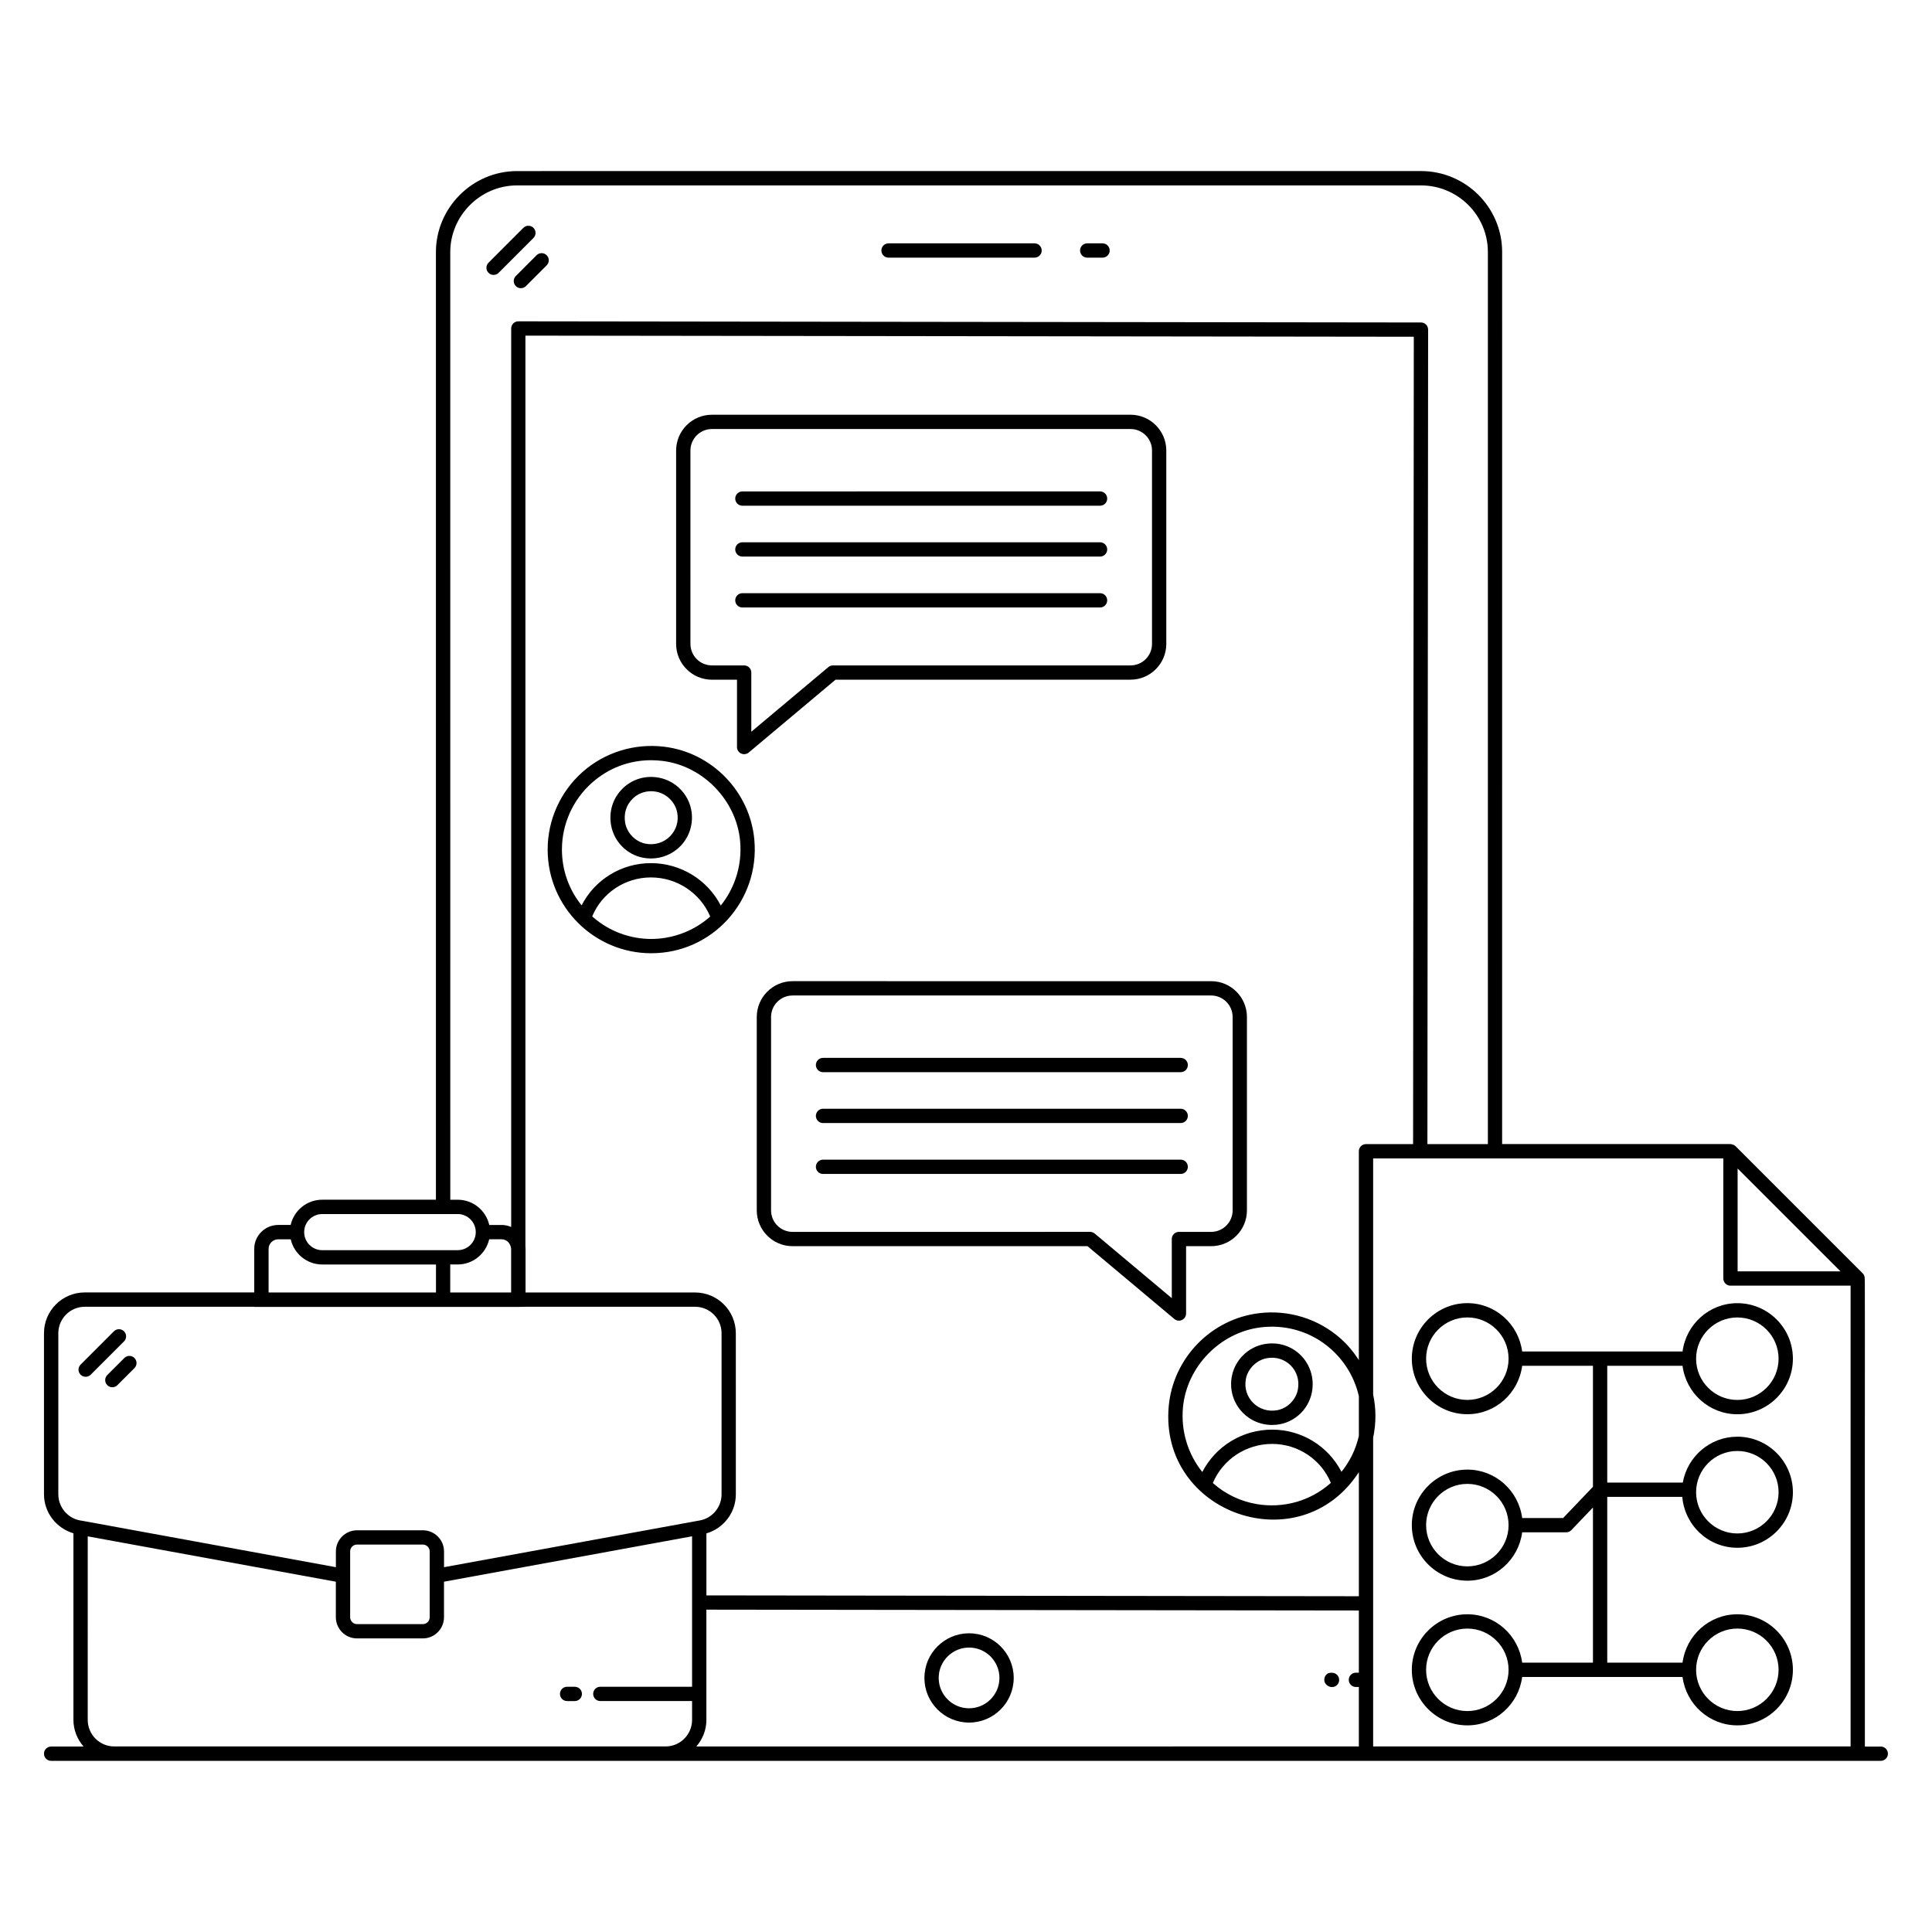 <?xml version="1.0" encoding="UTF-8"?>
<!-- Uploaded to: ICON Repo, www.iconrepo.com, Generator: ICON Repo Mixer Tools -->
<svg fill="#000000" width="800px" height="800px" version="1.1" viewBox="144 144 512 512" xmlns="http://www.w3.org/2000/svg">
 <g>
  <path d="m642.43 606.86h-4.219c-0.039-127.71 0.082-123.87-0.098-124.54-0.086-0.328-0.227-0.629-0.461-0.859l-33.723-33.719c-0.234-0.234-0.539-0.375-0.867-0.461-0.078-0.02-0.145-0.035-0.227-0.047-0.086-0.012-0.16-0.051-0.25-0.051h-60.508l0.004-236.41c0-11.824-9.652-21.441-21.52-21.441l-239.52 0.004c-12.008 0-21.516 9.895-21.516 21.441v251.16h-30.145c-4.078 0-7.484 2.867-8.352 6.688h-3.289c-3.508 0-6.363 2.836-6.363 6.324v11.555l-44.922 0.004c-5.953 0-10.797 4.84-10.797 10.793v42.691c0 4.824 3.215 8.98 7.801 10.348v49.426c0 2.719 1.039 5.18 2.691 7.086h-8.598c-1.047 0-1.895 0.848-1.895 1.895 0 1.047 0.848 1.895 1.895 1.895h484.87c1.047 0 1.895-0.848 1.895-1.895 0-1.047-0.848-1.895-1.895-1.895zm-475.18-55.711 65.754 12.02v9.414c0 3.094 2.519 5.613 5.613 5.613h17.434c3.094 0 5.613-2.519 5.613-5.613v-9.418l65.746-12.031v39.871h-24.316c-1.047 0-1.895 0.848-1.895 1.895s0.848 1.895 1.895 1.895h24.316v4.981c0 3.883-3.144 7.047-7.012 7.047h-146.14c-3.863 0-7.008-3.164-7.008-7.047zm69.543 21.438v-17.438c0-1.008 0.816-1.824 1.824-1.824h17.434c1.008 0 1.824 0.816 1.824 1.824v17.438c0 1.008-0.816 1.824-1.824 1.824h-17.434c-1.004 0-1.824-0.82-1.824-1.824zm91.414-86.07h-44.93v-11.555c0-0.184-0.004-0.426-0.035-0.566v-241.45l235.43 0.297-0.188 213.95h-12.48c-1.047 0-1.895 0.848-1.895 1.895v55.344c-1.348-2.102-2.961-4.047-4.863-5.734-5.883-5.207-13.746-7.652-21.613-6.688-12.703 1.543-22.758 11.918-23.91 24.672-2.559 28.438 34.746 41.543 50.391 17.449v32.887l-172.91-0.223v-16.43c4.57-1.344 7.801-5.512 7.801-10.352l-0.004-42.699c0-5.953-4.84-10.793-10.793-10.793zm-62.922-7.418c4.074 0 7.481-2.863 8.352-6.676h3.316c1.234 0 2.289 0.949 2.5 2.402v11.691h-16.137v-7.418zm65.914 120.68v-6.801c0-0.027 0.016-0.047 0.016-0.074s-0.012-0.047-0.016-0.074v-22.258l172.91 0.223v16.48h-0.781c-1.047 0-1.895 0.848-1.895 1.895s0.848 1.895 1.895 1.895h0.781v15.758l-175.57 0.004c1.637-1.898 2.664-4.344 2.664-7.047zm168.3-65.73c-3.488-6.793-10.523-11.184-18.363-11.184-7.902 0-14.992 4.41-18.516 11.23-3.832-4.781-5.688-10.859-5.125-17.074 0.977-10.805 9.832-19.941 20.598-21.254 12.703-1.531 23.422 6.867 26.02 18.227v10.535c-0.789 3.481-2.352 6.719-4.613 9.52zm-22.512 8.539c-4.348-0.746-8.219-2.668-11.344-5.375-0.074-0.066-0.148-0.133-0.227-0.203 2.633-6.246 8.801-10.359 15.715-10.359 6.856 0 12.961 4.102 15.562 10.32-0.074 0.066-0.148 0.137-0.227 0.203-5.231 4.57-12.316 6.644-19.48 5.414zm154.76-61.672h-27.262v-27.258zm-29.152 3.789h31.832v122.11h-126.53v-37.82-43.996c0.797-3.773 0.82-7.602 0-11.449v-62.562h92.801v31.828c0 1.047 0.848 1.895 1.895 1.895zm-339.27-273.92c0-9.5 7.836-17.652 17.727-17.652h239.52c9.777 0 17.73 7.922 17.73 17.652v236.41h-16.023l0.188-215.84c0-1.043-0.848-1.895-1.891-1.895-29.969-0.039-211.12-0.27-239.21-0.305-1.047 0-1.895 0.848-1.895 1.895v238.11c-0.77-0.332-1.609-0.531-2.5-0.531h-3.312c-0.863-3.82-4.273-6.688-8.355-6.688h-1.969zm-33.934 254.95h35.902c2.641 0 4.789 2.144 4.789 4.785s-2.148 4.789-4.789 4.789h-3.824c-0.012 0-0.023-0.008-0.035-0.008-0.012 0-0.023 0.008-0.035 0.008h-32.004c-2.641 0-4.785-2.148-4.785-4.789-0.004-2.637 2.141-4.785 4.781-4.785zm-14.211 9.227c0-1.398 1.152-2.539 2.574-2.539h3.293c0.867 3.816 4.273 6.676 8.348 6.676h30.145v7.418l-44.359 0.004zm-55.723 65.047v-42.695c0-3.863 3.144-7.008 7.008-7.008h44.926v0.035h70l1.895-0.035h44.926c3.863 0 7.008 3.144 7.008 7.008v42.691c0 3.387-2.422 6.301-5.711 6.914l-67.836 12.402v-4.168c0-3.094-2.519-5.613-5.613-5.613h-17.434c-3.094 0-5.613 2.519-5.613 5.613v4.168l-67.352-12.324-0.441-0.066c-3.336-0.625-5.762-3.539-5.762-6.922z"/>
  <path d="m400.81 600.5c6.527 0 11.836-5.309 11.836-11.832 0-6.527-5.312-11.832-11.836-11.832-6.527 0-11.832 5.309-11.832 11.832s5.305 11.832 11.832 11.832zm0-19.879c4.438 0 8.051 3.609 8.051 8.047 0 4.434-3.609 8.047-8.051 8.047-4.434 0-8.047-3.609-8.047-8.047s3.613-8.047 8.047-8.047z"/>
  <path d="m379.47 212.28h38.695c1.047 0 1.895-0.848 1.895-1.895s-0.848-1.895-1.895-1.895h-38.695c-1.047 0-1.895 0.848-1.895 1.895s0.848 1.895 1.895 1.895z"/>
  <path d="m432.12 212.28h4.066c1.047 0 1.895-0.848 1.895-1.895s-0.848-1.895-1.895-1.895h-4.066c-1.047 0-1.895 0.848-1.895 1.895 0.004 1.047 0.848 1.895 1.895 1.895z"/>
  <path d="m497 591.09c1.047 0 1.895-0.848 1.895-1.895s-0.848-1.895-1.895-1.895h-0.312c-1.047 0-1.738 0.848-1.738 1.895-0.004 1.047 1.004 1.895 2.051 1.895z"/>
  <path d="m276.14 216.3 9.234-9.238c0.738-0.738 0.738-1.938 0-2.68-0.738-0.738-1.938-0.738-2.68 0l-9.234 9.238c-0.738 0.738-0.738 1.938 0 2.68 0.742 0.742 1.938 0.742 2.68 0z"/>
  <path d="m280.7 219.82c0.738 0.738 1.938 0.738 2.68 0l5.496-5.5c0.738-0.738 0.738-1.938 0-2.68-0.738-0.738-1.938-0.738-2.68 0l-5.496 5.5c-0.738 0.742-0.738 1.941 0 2.68z"/>
  <path d="m332.67 324.13h6.641v17.848c0 0.734 0.426 1.406 1.094 1.715 0.254 0.117 0.527 0.176 0.801 0.176 0.438 0 0.871-0.152 1.219-0.445l23.004-19.301h78.168c5.231 0 9.484-4.254 9.484-9.484v-51.246c0-5.231-4.254-9.484-9.484-9.484h-110.93c-5.231 0-9.488 4.254-9.488 9.484v51.254c0 5.231 4.258 9.484 9.488 9.484zm-5.699-60.738c0-3.141 2.555-5.695 5.699-5.695h110.93c3.141 0 5.695 2.555 5.695 5.695v51.254c0 3.141-2.555 5.695-5.695 5.695h-78.855c-0.445 0-0.875 0.156-1.219 0.445l-20.422 17.133v-15.684c0-1.047-0.848-1.895-1.895-1.895h-8.535c-3.144 0-5.699-2.555-5.699-5.695z"/>
  <path d="m340.74 278.02h94.785c1.047 0 1.895-0.848 1.895-1.895s-0.848-1.895-1.895-1.895l-94.785 0.004c-1.047 0-1.895 0.848-1.895 1.895s0.848 1.891 1.895 1.891z"/>
  <path d="m340.74 291.5h94.785c1.047 0 1.895-0.848 1.895-1.895s-0.848-1.895-1.895-1.895h-94.785c-1.047 0-1.895 0.848-1.895 1.895s0.848 1.895 1.895 1.895z"/>
  <path d="m340.74 304.99h94.785c1.047 0 1.895-0.848 1.895-1.895s-0.848-1.895-1.895-1.895h-94.785c-1.047 0-1.895 0.848-1.895 1.895s0.848 1.895 1.895 1.895z"/>
  <path d="m343.91 366.56c-1.152-12.754-11.211-23.133-23.91-24.672-7.863-0.953-15.738 1.484-21.609 6.688-5.887 5.211-9.258 12.703-9.258 20.555 0 15.312 12.457 27.488 27.449 27.488 16.238 0 28.777-13.934 27.328-30.059zm-42.742 20.5c-0.078-0.066-0.152-0.137-0.23-0.207 2.598-6.223 8.699-10.324 15.559-10.324 6.914 0 13.082 4.117 15.715 10.363-0.074 0.066-0.148 0.137-0.227 0.203-4.418 3.824-10 5.738-15.41 5.738-5.461 0-11-1.93-15.406-5.773zm33.844-3.086c-3.523-6.82-10.617-11.234-18.516-11.234-7.844 0-14.875 4.391-18.363 11.188-3.371-4.172-5.215-9.324-5.215-14.797 0-6.766 2.91-13.223 7.984-17.715 4.387-3.887 9.855-5.949 15.641-5.949 0.992 0 1.992 0.059 3 0.18 10.766 1.305 19.621 10.441 20.598 21.254 0.559 6.219-1.297 12.297-5.129 17.074z"/>
  <path d="m318.66 350.1c-3.594-0.691-7.144 0.371-9.703 2.91-2.574 2.555-3.664 6.109-3 9.754 0.793 4.316 4.207 7.754 8.496 8.551 0.684 0.129 1.367 0.191 2.051 0.191 2.898 0 5.695-1.137 7.754-3.215 2.523-2.547 3.613-6.191 2.914-9.746-0.832-4.234-4.25-7.633-8.512-8.445zm2.906 15.527c-1.684 1.695-4.035 2.402-6.418 1.969-2.719-0.508-4.965-2.773-5.465-5.512-0.441-2.398 0.266-4.723 1.938-6.387 1.324-1.312 3.062-2.016 4.91-2.016 0.465 0 0.941 0.043 1.418 0.137 2.711 0.52 4.981 2.762 5.508 5.461 0.461 2.359-0.23 4.668-1.891 6.348z"/>
  <path d="m344.55 413.51v51.25c0 5.231 4.254 9.488 9.484 9.488h78.168l23.008 19.297c0.348 0.293 0.781 0.445 1.219 0.445 1.035 0 1.895-0.836 1.895-1.895v-17.844h6.641c5.231 0 9.484-4.258 9.484-9.488v-51.254c0-5.231-4.254-9.484-9.484-9.484l-110.93-0.004c-5.231 0-9.484 4.258-9.484 9.488zm126.11 0v51.25c0 3.144-2.555 5.699-5.695 5.699h-8.535c-1.047 0-1.895 0.848-1.895 1.895v15.676l-20.426-17.129c-0.34-0.289-0.773-0.445-1.219-0.445l-78.855 0.008c-3.141 0-5.695-2.555-5.695-5.699v-51.254c0-3.141 2.555-5.695 5.695-5.695h110.93c3.141-0.004 5.695 2.555 5.695 5.695z"/>
  <path d="m362.11 428.14h94.785c1.047 0 1.895-0.848 1.895-1.895 0-1.047-0.848-1.895-1.895-1.895h-94.785c-1.047 0-1.895 0.848-1.895 1.895 0.004 1.047 0.848 1.895 1.895 1.895z"/>
  <path d="m362.11 441.62h94.785c1.047 0 1.895-0.848 1.895-1.895 0-1.047-0.848-1.895-1.895-1.895h-94.785c-1.047 0-1.895 0.848-1.895 1.895 0.004 1.047 0.848 1.895 1.895 1.895z"/>
  <path d="m362.11 455.11h94.785c1.047 0 1.895-0.848 1.895-1.895 0-1.047-0.848-1.895-1.895-1.895h-94.785c-1.047 0-1.895 0.848-1.895 1.895 0.004 1.047 0.848 1.895 1.895 1.895z"/>
  <path d="m478.98 500.22c-4.262 0.809-7.688 4.211-8.516 8.457-1.328 6.762 3.801 12.953 10.668 12.953 5.402 0 9.66-3.883 10.551-8.746 1.383-7.609-5.059-14.105-12.703-12.664zm8.977 11.984c-0.5 2.738-2.75 5.004-5.469 5.512-5.016 0.922-9.277-3.336-8.309-8.316 0.527-2.695 2.797-4.941 5.512-5.461 4.938-0.934 9.191 3.215 8.266 8.266z"/>
  <path d="m168.04 508.31 8.824-8.824c0.738-0.738 0.738-1.938 0-2.68-0.738-0.738-1.938-0.738-2.68 0l-8.824 8.824c-0.738 0.738-0.738 1.938 0 2.68 0.742 0.738 1.941 0.738 2.68 0z"/>
  <path d="m172.43 508.4c-0.738 0.738-0.738 1.938 0 2.68 0.738 0.738 1.938 0.738 2.68 0l4.519-4.519c0.738-0.738 0.738-1.938 0-2.68-0.738-0.738-1.938-0.738-2.68 0z"/>
  <path d="m294.29 594.8h2.035c1.047 0 1.895-0.848 1.895-1.895s-0.848-1.895-1.895-1.895h-2.035c-1.047 0-1.895 0.848-1.895 1.895s0.848 1.895 1.895 1.895z"/>
  <path d="m589.89 502.16h-42.5c-0.945-7.211-7.062-12.816-14.523-12.816-8.117 0-14.719 6.602-14.719 14.719 0 8.117 6.602 14.719 14.719 14.719 7.465 0 13.586-5.613 14.523-12.832h18.758v32.07l-7.906 8.27h-10.852c-0.938-7.219-7.059-12.832-14.523-12.832-8.117 0-14.719 6.602-14.719 14.719 0 8.117 6.602 14.719 14.719 14.719 7.461 0 13.578-5.606 14.523-12.816h11.664c0.52 0 1.012-0.211 1.367-0.586l5.727-5.992v41.121h-18.758c-0.941-7.215-7.059-12.824-14.523-12.824-8.117 0-14.719 6.602-14.719 14.719 0 8.117 6.602 14.719 14.719 14.719 7.465 0 13.582-5.609 14.523-12.824h42.5c0.941 7.215 7.059 12.824 14.527 12.824 8.117 0 14.719-6.602 14.719-14.719 0-8.117-6.602-14.719-14.719-14.719-7.469 0-13.586 5.609-14.527 12.824h-19.953v-43.941h19.887c0.637 7.535 6.898 13.492 14.594 13.492 8.117 0 14.719-6.602 14.719-14.719 0-8.117-6.602-14.719-14.719-14.719-7.238 0-13.242 5.266-14.461 12.16h-20.02v-30.949h19.949c0.934 7.223 7.055 12.844 14.531 12.844 8.117 0 14.719-6.602 14.719-14.719 0-8.117-6.602-14.719-14.719-14.719-7.465 0-13.578 5.602-14.527 12.809zm-57.027 56.945c-6.027 0-10.93-4.906-10.93-10.93 0-6.027 4.906-10.93 10.93-10.93 6.023 0 10.922 4.902 10.926 10.926 0 0.004-0.004 0.008-0.004 0.016 0 0.004 0.004 0.008 0.004 0.008-0.008 6.016-4.902 10.91-10.926 10.91zm0 38.344c-6.027 0-10.93-4.906-10.93-10.93 0-6.027 4.906-10.93 10.93-10.93 6.023 0 10.918 4.898 10.926 10.918 0 0.004-0.004 0.008-0.004 0.012 0 0.004 0.004 0.008 0.004 0.012-0.004 6.019-4.902 10.918-10.926 10.918zm71.551-21.863c6.027 0 10.93 4.906 10.93 10.93 0 6.027-4.906 10.93-10.93 10.93-6.027 0-10.93-4.906-10.93-10.93 0-6.023 4.906-10.93 10.93-10.93zm0-47.062c6.027 0 10.93 4.906 10.93 10.93 0 6.027-4.906 10.93-10.93 10.93-6.027 0-10.93-4.906-10.93-10.93 0-6.023 4.906-10.93 10.93-10.93zm-71.551-13.531c-6.027 0-10.93-4.906-10.93-10.93 0-6.027 4.906-10.93 10.93-10.93 6.019 0 10.918 4.894 10.926 10.914 0 0.004-0.004 0.008-0.004 0.008 0 0.004 0.004 0.008 0.004 0.016 0 6.019-4.902 10.922-10.926 10.922zm71.551-21.852c6.027 0 10.93 4.906 10.93 10.93 0 6.027-4.906 10.93-10.93 10.93-6.027 0-10.93-4.906-10.93-10.93 0-6.023 4.906-10.93 10.93-10.93z"/>
 </g>
</svg>
